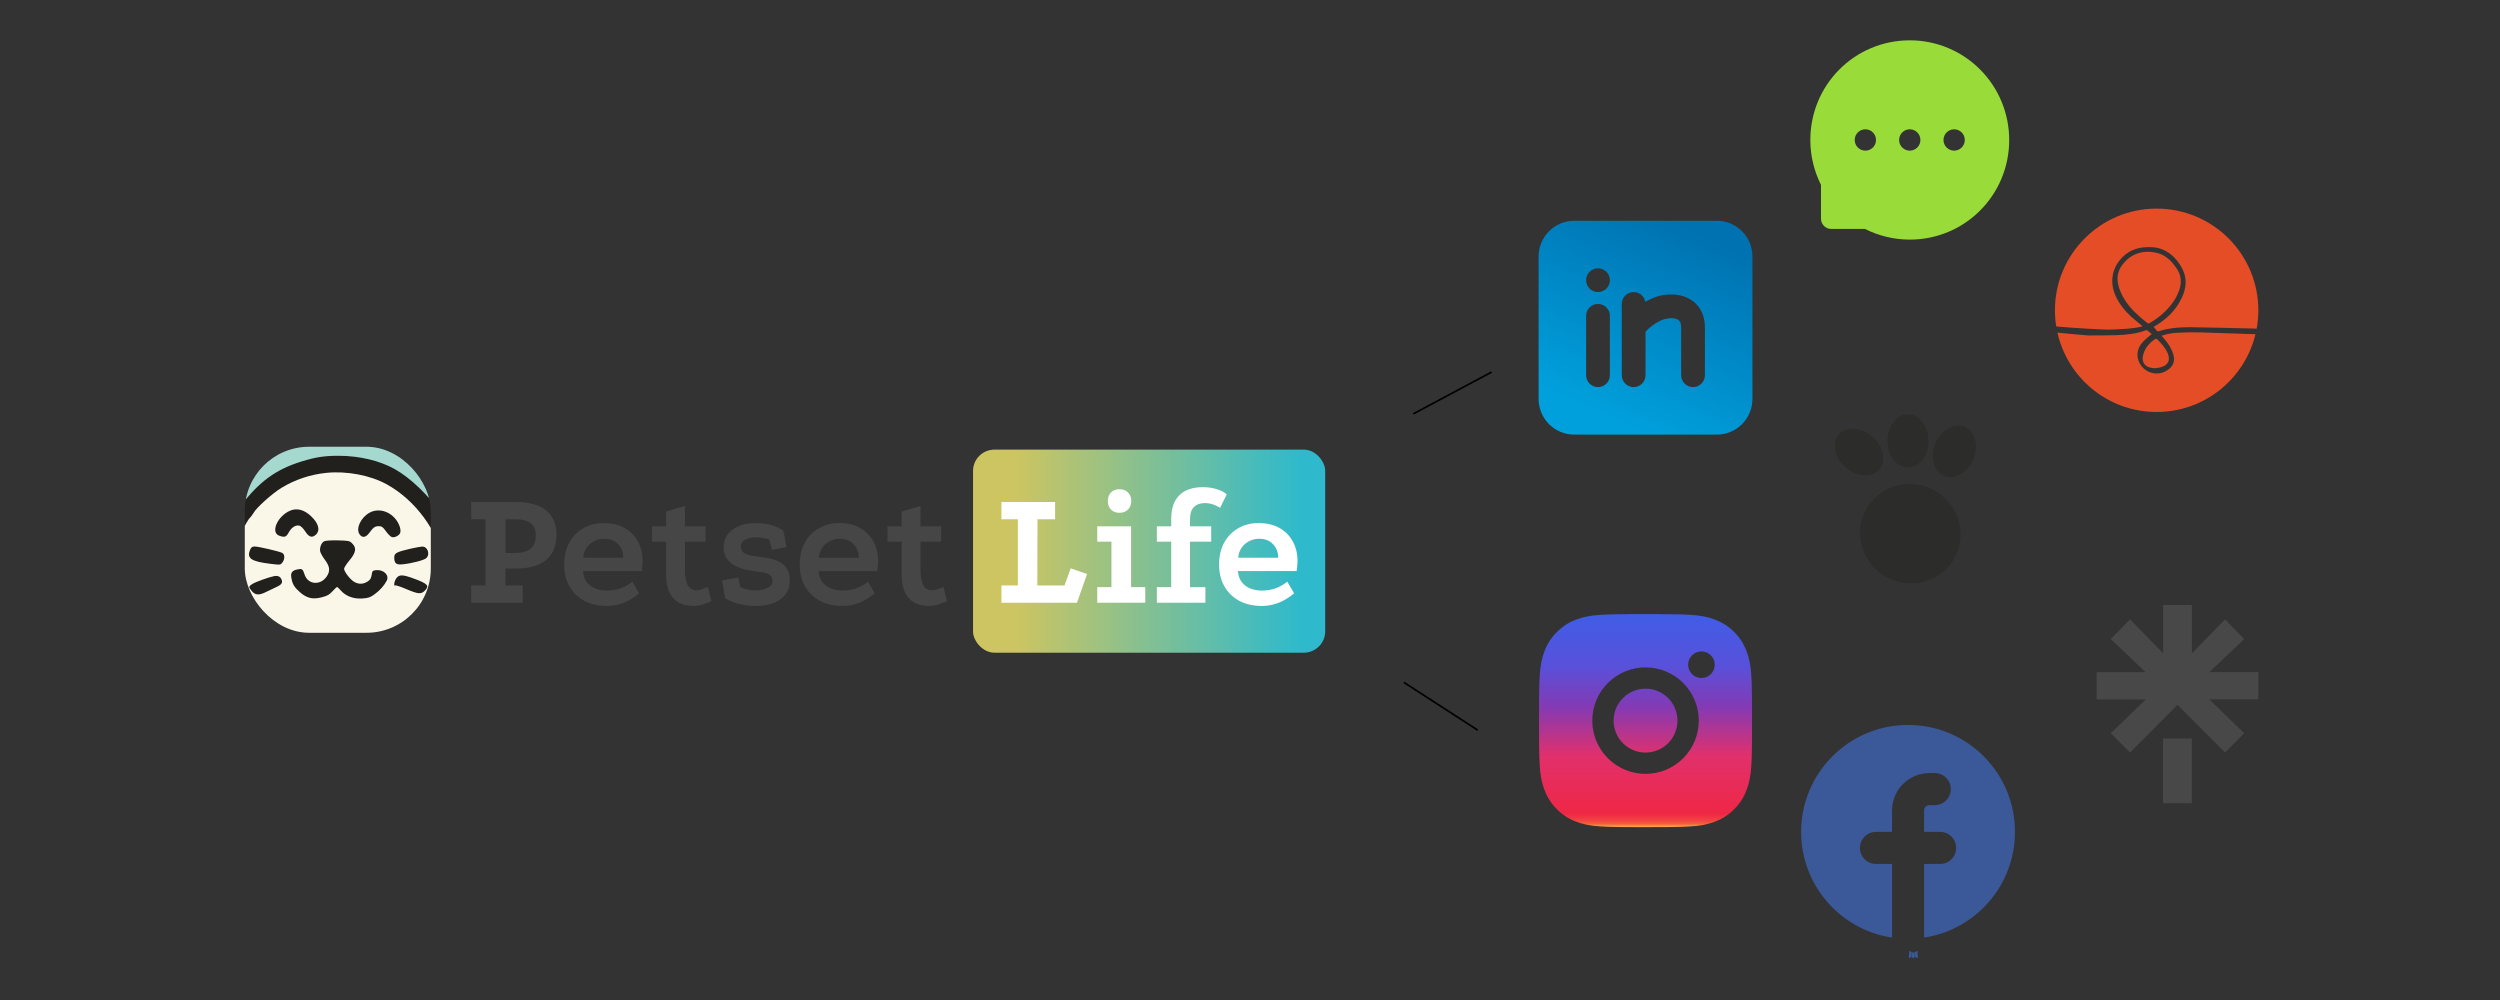 <svg width="800" height="320" viewBox="0 0 800 320" fill="none" xmlns="http://www.w3.org/2000/svg">
<rect x="0" y="0" width="800" height="320" fill="#333333" stroke="none"/>
<path d="M530.072 196.523C533.906 196.534 535.851 196.554 537.531 196.602L538.192 196.626C538.956 196.653 539.709 196.687 540.618 196.728C544.244 196.898 546.718 197.471 548.888 198.312C551.137 199.178 553.032 200.35 554.927 202.241C556.66 203.944 558.001 206.005 558.855 208.279C559.697 210.45 560.27 212.924 560.44 216.553C560.481 217.459 560.515 218.212 560.542 218.979L560.563 219.64C560.614 221.316 560.634 223.262 560.641 227.096L560.644 229.638V234.101C560.653 236.587 560.627 239.072 560.566 241.557L560.546 242.218C560.518 242.985 560.484 243.738 560.443 244.644C560.273 248.273 559.694 250.744 558.855 252.918C558.001 255.192 556.66 257.253 554.927 258.956C553.224 260.689 551.163 262.03 548.888 262.885C546.718 263.726 544.244 264.299 540.618 264.469L538.192 264.571L537.531 264.592C535.851 264.64 533.906 264.663 530.072 264.67L527.53 264.674H523.07C520.583 264.682 518.097 264.656 515.611 264.595L514.95 264.575C514.141 264.544 513.332 264.509 512.523 264.469C508.898 264.299 506.424 263.726 504.25 262.885C501.977 262.03 499.917 260.689 498.215 258.956C496.481 257.253 495.139 255.193 494.283 252.918C493.441 250.747 492.869 248.273 492.699 244.644L492.596 242.218L492.579 241.557C492.516 239.072 492.488 236.587 492.494 234.101V227.096C492.485 224.61 492.51 222.125 492.569 219.64L492.593 218.979C492.62 218.212 492.654 217.459 492.695 216.553C492.866 212.924 493.438 210.453 494.28 208.279C495.137 206.004 496.482 203.943 498.219 202.241C499.92 200.509 501.978 199.168 504.25 198.312C506.424 197.471 508.894 196.898 512.523 196.728C513.43 196.687 514.186 196.653 514.95 196.626L515.611 196.605C518.095 196.545 520.581 196.519 523.066 196.527L530.072 196.523ZM526.569 213.561C522.051 213.561 517.717 215.356 514.522 218.551C511.327 221.746 509.532 226.08 509.532 230.599C509.532 235.117 511.327 239.451 514.522 242.646C517.717 245.841 522.051 247.636 526.569 247.636C531.088 247.636 535.421 245.841 538.617 242.646C541.812 239.451 543.607 235.117 543.607 230.599C543.607 226.08 541.812 221.746 538.617 218.551C535.421 215.356 531.088 213.561 526.569 213.561ZM526.569 220.376C527.912 220.376 529.241 220.64 530.481 221.154C531.722 221.667 532.849 222.42 533.798 223.369C534.748 224.318 535.501 225.445 536.015 226.685C536.529 227.925 536.793 229.254 536.793 230.597C536.794 231.939 536.529 233.269 536.016 234.509C535.502 235.749 534.75 236.876 533.801 237.826C532.851 238.775 531.725 239.528 530.485 240.042C529.244 240.556 527.915 240.821 526.573 240.821C523.861 240.821 521.261 239.744 519.344 237.827C517.427 235.91 516.35 233.31 516.35 230.599C516.35 227.887 517.427 225.287 519.344 223.37C521.261 221.453 523.861 220.376 526.573 220.376M544.462 208.45C543.332 208.45 542.249 208.898 541.45 209.697C540.651 210.496 540.203 211.579 540.203 212.709C540.203 213.839 540.651 214.922 541.45 215.721C542.249 216.52 543.332 216.969 544.462 216.969C545.592 216.969 546.675 216.52 547.474 215.721C548.273 214.922 548.721 213.839 548.721 212.709C548.721 211.579 548.273 210.496 547.474 209.697C546.675 208.898 545.592 208.45 544.462 208.45Z" fill="url(#paint0_linear_4475_17672)"/>
<g clip-path="url(#clip0_4475_17672)">
<path d="M675.724 105.454C679.004 105.293 682.305 105.275 685.515 104.462C685.526 104.414 685.536 104.364 685.547 104.315C684.908 103.789 684.275 103.255 683.626 102.74C681.448 101.008 679.524 99.044 678.053 96.664C676.757 94.567 675.896 92.334 675.924 89.826C675.958 86.935 677.084 84.498 679.059 82.431C680.978 80.422 683.361 79.394 686.107 79.14C688.163 78.949 690.181 79.075 692.106 79.878C694.818 81.012 696.67 83.063 698.105 85.564C699.939 88.758 699.706 91.98 698.228 95.19C696.361 99.243 693.285 102.179 689.484 104.416C689.328 104.509 689.172 104.604 689.17 104.591C689.547 105.054 689.917 105.525 690.313 105.975C690.376 106.046 690.571 106.061 690.681 106.026C692.715 105.356 694.815 105.016 696.938 104.839C698.305 104.724 699.682 104.702 701.056 104.707C704.143 104.721 715.671 104.999 722.132 105.159C722.479 103.257 722.669 101.298 722.669 99.294C722.667 81.321 708.097 66.75 690.123 66.75C672.149 66.75 657.578 81.321 657.578 99.294C657.578 101.056 657.723 102.786 657.993 104.472C663.044 104.885 672.959 105.59 675.724 105.454Z" fill="#E44D26"/>
<path d="M689.748 108.432C687.723 109.733 686.263 111.482 685.741 113.87C685.36 115.615 686.13 117.008 687.692 117.536C688.252 117.725 688.864 117.759 689.347 117.843C690.005 117.767 690.554 117.755 691.072 117.625C691.619 117.49 692.18 117.311 692.663 117.028C694.092 116.191 694.419 114.756 693.637 112.985C692.857 111.211 691.57 109.817 690.221 108.475C690.132 108.384 689.857 108.362 689.748 108.432Z" fill="#E44D26"/>
<path d="M703.915 106.359C701.664 106.3 699.407 106.373 697.157 106.463C695.415 106.533 693.686 106.772 692.023 107.344C691.941 107.372 691.862 107.412 691.712 107.474C691.889 107.665 692.031 107.819 692.17 107.974C693.599 109.558 694.79 111.28 695.433 113.345C696.195 115.789 695.225 117.484 693.251 118.666C689.696 120.794 685.033 118.763 684.138 114.716C683.687 112.675 684.356 110.921 685.706 109.43C686.425 108.637 687.295 107.977 688.099 107.261C688.223 107.15 688.362 107.059 688.55 106.916C688.052 106.484 687.599 106.071 687.12 105.693C687.032 105.622 686.822 105.646 686.693 105.693C683.581 106.837 680.33 107.159 677.054 107.255C674.125 107.34 671.192 107.336 668.261 107.345C667.689 107.346 661.901 106.778 658.375 106.439C661.635 120.972 674.606 131.835 690.122 131.835C705.46 131.835 718.312 121.221 721.753 106.94C715.482 106.725 706.341 106.42 703.915 106.359Z" fill="#E44D26"/>
<path d="M697.574 92.122C698.053 90.39 697.934 88.249 696.996 86.671C695.658 84.421 693.956 82.451 691.568 81.373C690.125 80.721 684.202 79.126 680.012 83.736C678.289 85.521 677.324 87.624 677.666 90.147C677.972 92.399 678.923 94.446 680.165 96.312C682.03 99.114 684.535 101.321 687.175 103.377C687.416 103.565 687.598 103.532 687.839 103.396C689.606 102.396 691.237 101.209 692.691 99.794C694.92 97.624 696.729 95.174 697.574 92.122Z" fill="#E44D26"/>
</g>
<path d="M452.297 132.407L477.332 119.055" stroke="black" stroke-width="0.556"/>
<path d="M449.238 218.359L472.882 233.658" stroke="black" stroke-width="0.556"/>
<path d="M612.601 304.702L612.563 304.709L612.32 304.829L612.252 304.842L612.204 304.829L611.961 304.709C611.925 304.698 611.897 304.703 611.879 304.726L611.865 304.76L611.807 306.225L611.824 306.293L611.858 306.338L612.214 306.591L612.266 306.604L612.307 306.591L612.662 306.338L612.704 306.283L612.717 306.225L612.659 304.764C612.65 304.727 612.631 304.707 612.601 304.702ZM613.508 304.316L613.463 304.322L612.83 304.641L612.796 304.675L612.786 304.712L612.847 306.184L612.864 306.225L612.892 306.249L613.579 306.567C613.623 306.578 613.656 306.569 613.679 306.539L613.692 306.492L613.576 304.391C613.565 304.35 613.542 304.325 613.508 304.316ZM611.061 304.322C611.046 304.313 611.028 304.31 611.011 304.314C610.994 304.318 610.979 304.328 610.969 304.343L610.948 304.391L610.832 306.492C610.834 306.533 610.854 306.56 610.89 306.574L610.942 306.567L611.629 306.249L611.663 306.221L611.677 306.184L611.735 304.712L611.725 304.671L611.691 304.637L611.061 304.322Z" fill="#3B5998"/>
<path d="M615.71 300.03C632.17 297.552 644.792 283.35 644.792 266.199C644.792 247.302 629.474 231.984 610.577 231.984C591.681 231.984 576.363 247.302 576.363 266.199C576.363 283.35 588.985 297.556 605.445 300.03V276.463H600.313C598.952 276.463 597.647 275.922 596.684 274.96C595.722 273.997 595.181 272.692 595.181 271.331C595.181 269.97 595.722 268.664 596.684 267.702C597.647 266.739 598.952 266.199 600.313 266.199H605.445V259.356C605.445 256.18 606.707 253.134 608.953 250.888C611.198 248.642 614.244 247.381 617.42 247.381H619.131C620.492 247.381 621.798 247.921 622.76 248.884C623.722 249.846 624.263 251.152 624.263 252.513C624.263 253.874 623.722 255.179 622.76 256.142C621.798 257.104 620.492 257.645 619.131 257.645H617.42C616.967 257.645 616.531 257.825 616.211 258.146C615.89 258.467 615.71 258.902 615.71 259.356V266.199H620.842C622.203 266.199 623.508 266.739 624.471 267.702C625.433 268.664 625.974 269.97 625.974 271.331C625.974 272.692 625.433 273.997 624.471 274.96C623.508 275.922 622.203 276.463 620.842 276.463H615.71V300.03Z" fill="#3B5998"/>
<path d="M640.466 32.436C638.87 28.625 636.547 25.161 633.627 22.237C630.716 19.308 627.258 16.979 623.449 15.383C619.548 13.74 615.356 12.898 611.123 12.906H610.98C606.674 12.928 602.511 13.782 598.589 15.461C594.814 17.074 591.388 19.407 588.505 22.329C585.613 25.247 583.317 28.698 581.743 32.492C580.11 36.438 579.282 40.67 579.309 44.94C579.331 49.88 580.512 54.783 582.718 59.167V69.985C582.718 71.793 584.184 73.259 585.985 73.259H596.789C601.193 75.482 606.054 76.651 610.987 76.675H611.137C615.393 76.675 619.514 75.85 623.4 74.234C627.189 72.657 630.634 70.356 633.541 67.459C636.474 64.548 638.78 61.146 640.395 57.352C642.068 53.424 642.922 49.246 642.943 44.933C642.957 40.599 642.118 36.393 640.466 32.436ZM596.917 48.207C595.038 48.207 593.508 46.677 593.508 44.791C593.508 42.905 595.038 41.375 596.917 41.375C598.796 41.375 600.326 42.905 600.326 44.791C600.326 46.677 598.803 48.207 596.917 48.207ZM611.123 48.207C609.244 48.207 607.714 46.677 607.714 44.791C607.714 42.905 609.244 41.375 611.123 41.375C613.002 41.375 614.532 42.905 614.532 44.791C614.532 46.677 613.002 48.207 611.123 48.207ZM625.328 48.207C623.449 48.207 621.919 46.677 621.919 44.791C621.919 42.905 623.449 41.375 625.328 41.375C627.207 41.375 628.737 42.905 628.737 44.791C628.737 46.677 627.207 48.207 625.328 48.207Z" fill="#99DB38"/>
<path fill-rule="evenodd" clip-rule="evenodd" d="M549.375 70.648C552.4 70.648 555.301 71.85 557.44 73.989C559.578 76.128 560.78 79.028 560.78 82.053V127.672C560.78 130.697 559.578 133.598 557.44 135.736C555.301 137.875 552.4 139.077 549.375 139.077H503.756C500.732 139.077 497.831 137.875 495.692 135.736C493.553 133.598 492.352 130.697 492.352 127.672V82.053C492.352 79.028 493.553 76.128 495.692 73.989C497.831 71.85 500.732 70.648 503.756 70.648H549.375ZM511.359 97.26C510.351 97.26 509.384 97.66 508.671 98.373C507.958 99.086 507.558 100.053 507.558 101.061V120.069C507.558 121.077 507.958 122.044 508.671 122.757C509.384 123.47 510.351 123.871 511.359 123.871C512.368 123.871 513.335 123.47 514.048 122.757C514.76 122.044 515.161 121.077 515.161 120.069V101.061C515.161 100.053 514.76 99.086 514.048 98.373C513.335 97.66 512.368 97.26 511.359 97.26ZM522.764 93.458C521.756 93.458 520.789 93.858 520.076 94.571C519.363 95.284 518.963 96.251 518.963 97.26V120.069C518.963 121.077 519.363 122.044 520.076 122.757C520.789 123.47 521.756 123.871 522.764 123.871C523.772 123.871 524.739 123.47 525.452 122.757C526.165 122.044 526.566 121.077 526.566 120.069V106.155C527.725 104.847 529.683 103.312 531.861 102.38C533.127 101.84 535.032 101.62 536.355 102.038C536.794 102.149 537.185 102.4 537.469 102.753C537.666 103.019 537.97 103.612 537.97 104.863V120.069C537.97 121.077 538.371 122.044 539.084 122.757C539.797 123.47 540.764 123.871 541.772 123.871C542.78 123.871 543.747 123.47 544.46 122.757C545.173 122.044 545.574 121.077 545.574 120.069V104.863C545.574 102.316 544.927 100.05 543.582 98.233C542.343 96.585 540.61 95.377 538.636 94.785C535.207 93.709 531.409 94.306 528.873 95.393C528.062 95.742 527.271 96.138 526.505 96.579C526.346 95.703 525.884 94.911 525.2 94.341C524.517 93.77 523.654 93.458 522.764 93.458ZM511.359 85.855C510.351 85.855 509.384 86.255 508.671 86.968C507.958 87.681 507.558 88.648 507.558 89.656C507.558 90.665 507.958 91.632 508.671 92.344C509.384 93.057 510.351 93.458 511.359 93.458C512.368 93.458 513.335 93.057 514.048 92.344C514.76 91.632 515.161 90.665 515.161 89.656C515.161 88.648 514.76 87.681 514.048 86.968C513.335 86.255 512.368 85.855 511.359 85.855Z" fill="url(#paint1_linear_4475_17672)"/>
<g clip-path="url(#clip1_4475_17672)">
<path d="M692.184 236.31H701.377V257.023H692.184V236.31ZM670.934 215.079H686.575L675.456 204.501L681.608 198.188L692.209 209.062V193.602H701.401V209.062L712.002 198.213L718.15 204.501L707.035 215.054H722.672V223.783H706.946L718.135 234.633L712.002 240.798L696.805 225.559L681.608 240.798L675.456 234.658L686.649 223.808H670.934V215.079Z" fill="#484848"/>
</g>
<path d="M165.062 160.65C169.292 160.65 172.519 161.543 174.744 163.33C176.968 165.117 178.08 167.724 178.08 171.152C178.08 174.653 176.968 177.333 174.744 179.193C172.519 181.016 169.292 181.927 165.062 181.927H161.725V187.343H167.25V192.867H150.786V187.343H155.38V166.174H150.786V160.65H165.062ZM165.007 176.95C169.31 176.95 171.462 175.072 171.462 171.316C171.462 167.888 169.31 166.174 165.007 166.174H161.78V176.95H165.007ZM204.544 189.859C202.903 191.244 201.225 192.266 199.511 192.922C197.798 193.578 196.029 193.906 194.206 193.906C191.471 193.906 189.064 193.359 186.985 192.266C184.943 191.135 183.357 189.585 182.227 187.616C181.096 185.61 180.531 183.313 180.531 180.724C180.531 178.026 181.06 175.692 182.117 173.723C183.211 171.717 184.706 170.167 186.603 169.073C188.499 167.943 190.705 167.378 193.221 167.378C195.737 167.378 197.925 167.888 199.785 168.909C201.645 169.93 203.085 171.371 204.106 173.23C205.127 175.054 205.638 177.205 205.638 179.685C205.638 180.122 205.601 180.615 205.528 181.162C205.492 181.709 205.437 182.237 205.364 182.748H186.548C186.657 184.17 187.077 185.355 187.806 186.303C188.535 187.215 189.447 187.89 190.541 188.327C191.671 188.765 192.893 188.984 194.206 188.984C195.737 188.984 197.196 188.747 198.582 188.272C199.967 187.762 201.225 187.051 202.356 186.139L204.544 189.859ZM199.457 178.481C199.42 176.658 198.855 175.199 197.761 174.106C196.704 172.975 195.245 172.41 193.385 172.41C191.635 172.41 190.103 172.975 188.791 174.106C187.514 175.199 186.803 176.658 186.657 178.481H199.457ZM222.019 193.906C220.232 193.906 218.664 193.56 217.315 192.867C216.002 192.174 214.981 191.099 214.252 189.64C213.523 188.181 213.158 186.303 213.158 184.006V173.34H208.618V168.417H213.158V163.713L219.175 161.908V168.417H225.793V173.34H219.175V182.256C219.175 184.334 219.448 185.957 219.995 187.124C220.579 188.291 221.527 188.874 222.84 188.874C223.861 188.874 225.082 188.51 226.504 187.78L227.653 192.375C226.814 192.776 225.903 193.122 224.918 193.414C223.97 193.742 223.004 193.906 222.019 193.906ZM246.161 172.629C245.505 172.41 244.83 172.246 244.138 172.136C243.481 171.991 242.77 171.918 242.004 171.918C240.728 171.918 239.579 172.155 238.558 172.629C237.574 173.103 237.081 173.832 237.081 174.817C237.081 175.655 237.373 176.33 237.957 176.84C238.54 177.351 239.67 177.716 241.348 177.934L244.63 178.427C247.474 178.791 249.534 179.575 250.811 180.779C252.087 181.982 252.725 183.623 252.725 185.702C252.725 187.561 252.233 189.111 251.248 190.351C250.264 191.554 248.951 192.448 247.31 193.031C245.706 193.615 243.937 193.906 242.004 193.906C239.962 193.906 238.121 193.688 236.48 193.25C234.875 192.849 233.398 192.247 232.049 191.445L231.065 185.756L236.261 184.826L236.863 187.835C237.628 188.2 238.412 188.473 239.215 188.655C240.017 188.838 240.837 188.929 241.676 188.929C243.171 188.929 244.466 188.674 245.56 188.163C246.654 187.653 247.201 186.887 247.201 185.866C247.201 185.1 246.927 184.48 246.38 184.006C245.833 183.532 244.739 183.204 243.098 183.021L239.98 182.529C237.355 182.128 235.295 181.308 233.799 180.068C232.304 178.828 231.557 177.187 231.557 175.145C231.557 173.54 231.994 172.155 232.87 170.988C233.745 169.821 234.966 168.927 236.534 168.307C238.102 167.688 239.889 167.378 241.895 167.378C243.609 167.378 245.195 167.578 246.654 167.979C248.112 168.344 249.462 168.964 250.701 169.839L251.686 175.09L247.037 175.965L246.161 172.629ZM279.915 189.859C278.274 191.244 276.596 192.266 274.882 192.922C273.169 193.578 271.4 193.906 269.577 193.906C266.842 193.906 264.435 193.359 262.356 192.266C260.314 191.135 258.728 189.585 257.598 187.616C256.467 185.61 255.902 183.313 255.902 180.724C255.902 178.026 256.431 175.692 257.488 173.723C258.582 171.717 260.077 170.167 261.974 169.073C263.87 167.943 266.076 167.378 268.592 167.378C271.108 167.378 273.296 167.888 275.156 168.909C277.016 169.93 278.456 171.371 279.477 173.23C280.498 175.054 281.009 177.205 281.009 179.685C281.009 180.122 280.972 180.615 280.899 181.162C280.863 181.709 280.808 182.237 280.735 182.748H261.919C262.028 184.17 262.448 185.355 263.177 186.303C263.906 187.215 264.818 187.89 265.912 188.327C267.042 188.765 268.264 188.984 269.577 188.984C271.108 188.984 272.567 188.747 273.953 188.272C275.338 187.762 276.596 187.051 277.727 186.139L279.915 189.859ZM274.828 178.481C274.791 176.658 274.226 175.199 273.132 174.106C272.075 172.975 270.616 172.41 268.756 172.41C267.006 172.41 265.474 172.975 264.162 174.106C262.885 175.199 262.174 176.658 262.028 178.481H274.828ZM297.39 193.906C295.603 193.906 294.035 193.56 292.686 192.867C291.373 192.174 290.352 191.099 289.623 189.64C288.894 188.181 288.529 186.303 288.529 184.006V173.34H283.989V168.417H288.529V163.713L294.546 161.908V168.417H301.164V173.34H294.546V182.256C294.546 184.334 294.819 185.957 295.366 187.124C295.95 188.291 296.898 188.874 298.211 188.874C299.232 188.874 300.453 188.51 301.875 187.78L303.024 192.375C302.185 192.776 301.274 193.122 300.289 193.414C299.341 193.742 298.375 193.906 297.39 193.906Z" fill="#464646"/>
<rect x="311.379" y="143.891" width="112.675" height="64.955" rx="6.837" fill="url(#paint2_linear_4475_17672)"/>
<rect x="311.379" y="143.891" width="112.675" height="64.955" rx="6.837" fill="black" fill-opacity="0.2"/>
<path d="M320.457 160.65H337.633V166.174H331.999L331.944 187.343H340.641L342.61 181.873L347.862 183.678L344.634 192.867H320.457V187.343H325.709V166.174H320.457V160.65ZM351.117 168.417H361.948V187.89H366.488V192.867H351.117V187.89H355.657V173.34H351.117V168.417ZM358.228 156.547C359.359 156.547 360.27 156.894 360.963 157.587C361.656 158.279 362.002 159.191 362.002 160.321C362.002 161.452 361.656 162.364 360.963 163.056C360.27 163.749 359.359 164.096 358.228 164.096C357.098 164.096 356.186 163.749 355.493 163.056C354.837 162.364 354.509 161.452 354.509 160.321C354.509 159.191 354.837 158.279 355.493 157.587C356.186 156.894 357.098 156.547 358.228 156.547ZM374.787 166.065C374.787 162.746 375.644 160.23 377.358 158.516C379.072 156.766 381.606 155.891 384.961 155.891C386.493 155.891 387.915 156.091 389.227 156.493C390.54 156.857 391.652 157.422 392.564 158.188L390.431 162.509C388.79 161.488 387.185 160.978 385.617 160.978C384.122 160.978 382.937 161.397 382.062 162.236C381.223 163.075 380.804 164.406 380.804 166.229V168.417H387.586V173.34H380.804V187.89H385.727V192.867H370.192V187.89H374.787V173.34H370.192V168.417H374.787V166.065ZM414.118 189.859C412.477 191.244 410.8 192.266 409.086 192.922C407.372 193.578 405.603 193.906 403.78 193.906C401.045 193.906 398.638 193.359 396.56 192.266C394.518 191.135 392.931 189.585 391.801 187.616C390.67 185.61 390.105 183.313 390.105 180.724C390.105 178.026 390.634 175.692 391.691 173.723C392.785 171.717 394.281 170.167 396.177 169.073C398.073 167.943 400.279 167.378 402.795 167.378C405.311 167.378 407.499 167.888 409.359 168.909C411.219 169.93 412.659 171.371 413.68 173.23C414.701 175.054 415.212 177.205 415.212 179.685C415.212 180.122 415.175 180.615 415.103 181.162C415.066 181.709 415.011 182.237 414.938 182.748H396.122C396.231 184.17 396.651 185.355 397.38 186.303C398.109 187.215 399.021 187.89 400.115 188.327C401.246 188.765 402.467 188.984 403.78 188.984C405.311 188.984 406.77 188.747 408.156 188.272C409.541 187.762 410.8 187.051 411.93 186.139L414.118 189.859ZM409.031 178.481C408.994 176.658 408.429 175.199 407.335 174.106C406.278 172.975 404.819 172.41 402.959 172.41C401.209 172.41 399.677 172.975 398.365 174.106C397.088 175.199 396.377 176.658 396.231 178.481H409.031Z" fill="white"/>
<g style="mix-blend-mode:hard-light">
<g clip-path="url(#clip2_4475_17672)">
<path fill-rule="evenodd" clip-rule="evenodd" d="M102.085 95.185C95.836 96.096 91.693 96.869 89.282 97.574C76.977 101.172 65.034 108.651 56.909 117.848C44.815 131.535 39.133 149.328 41.294 166.746C42.492 176.401 45.255 183.694 50.998 192.359C57.125 201.602 60.635 205.3 67.761 210.019C78.357 217.037 90.241 222.002 100.549 223.719C106.394 224.693 117.078 223.76 124.755 221.605C127.627 220.8 138.292 216.608 141.177 215.151C144.029 213.711 148.854 210.437 152.212 207.663C160.763 200.6 168.954 188.281 172.383 177.326C174.136 171.728 174.775 167.115 174.78 160.019C174.79 146.333 171.9 136.418 164.736 125.558C161.422 120.535 159.355 118.023 154.957 113.679C145.626 104.462 132.505 97.914 119.156 95.811C115.898 95.298 104.243 94.871 102.085 95.185ZM103.621 100.469C95.079 101.058 85.64 103.508 79.723 106.674C72.479 110.549 64.863 116.328 61.116 120.792C56.948 125.757 53.967 130.222 51.677 134.925C48.405 141.645 47.001 147.27 46.247 156.674C45.872 161.353 46.283 166.539 47.5 172.475C49.413 181.803 57.309 194.867 65.752 202.673C68.209 204.944 73.246 208.774 73.476 208.544C73.558 208.462 73.323 207.803 72.954 207.08C69.896 201.086 68.411 195.443 68.2 189.018C68.02 183.536 68.368 180.725 69.869 175.553C71.236 170.843 73.403 166.709 77.028 161.897C82.882 154.124 88.337 150.152 96.623 147.629C101.191 146.238 103.773 145.85 108.47 145.85C114.986 145.85 121.499 147.406 126.356 150.122C131.321 152.899 137.358 158.695 140.929 164.116C145.775 171.47 147.601 177.28 147.915 186.341C148.068 190.756 147.988 192.014 147.356 195.096C146.445 199.546 144.532 205.309 143.395 207.026C142.293 208.692 142.319 208.803 143.652 208.114C150.827 204.406 160.492 192.65 165.098 182.03C169.099 172.805 170.261 165.877 169.543 155.513C169.158 149.953 168.985 148.907 167.574 143.631C166.282 138.798 161.523 129.424 157.955 124.683C152.657 117.643 145.318 111.661 136.597 107.272C125.896 101.888 115.166 99.674 103.621 100.469ZM85.383 109.695C82.787 110.588 80.993 111.837 78.616 114.404C73.727 119.685 73.37 127.837 77.73 134.648C79.536 137.47 80.848 138.82 83.137 140.21C88.691 143.581 94.93 143.05 99.436 138.822C103.169 135.319 104.869 130.821 104.565 125.247C104.291 120.203 101.887 115.486 98.083 112.527C95.775 110.732 94.684 110.182 92.12 109.517C89.389 108.81 87.84 108.851 85.383 109.695ZM123.253 109.778C119.654 110.971 116.529 113.431 114.22 116.89C109.217 124.381 110.874 135.487 117.671 140.026C121.497 142.581 124.791 143.025 129.122 141.572C134.027 139.925 137.607 136.69 139.563 132.136C141.933 126.62 141.941 122.202 139.589 117.502C138.182 114.69 135.118 111.712 132.3 110.417C130.03 109.374 125.449 109.05 123.253 109.778ZM85.698 115.175C79.144 118.557 78.332 127.535 84.007 133.848C87.742 138.001 93.694 138.116 96.722 134.095C101.317 127.992 99.066 118.728 92.184 115.424C89.722 114.242 87.659 114.163 85.698 115.175ZM123.196 115.284C121.22 116.288 119.035 118.479 118.013 120.485C117.085 122.302 116.491 125.839 116.756 127.958C117.036 130.208 118.564 133.42 120.032 134.848C122.13 136.89 126.247 137.558 128.721 136.258C130.888 135.119 133.513 132.321 134.581 130.01C135.425 128.183 135.543 127.526 135.539 124.683C135.536 121.95 135.409 121.197 134.734 119.903C132.999 116.572 130.436 114.791 127.018 114.539C125.287 114.412 124.68 114.53 123.196 115.284ZM61.167 134.942C57.319 135.587 53.42 138.659 51.433 142.609C48.225 148.987 49.526 155.409 55.13 160.859C58.421 164.06 61.958 165.244 66.384 164.629C69.473 164.199 71.056 163.327 73.6 160.652C78.224 155.792 79.288 148.944 76.323 143.144C74.518 139.613 69.375 135.617 65.751 134.93C63.723 134.545 63.526 134.546 61.167 134.942ZM148.209 135.605C141.7 137.684 137.328 144.45 137.868 151.609C138.018 153.594 138.345 154.723 139.422 156.967C141.139 160.545 142.974 162.561 145.577 163.729C150.767 166.059 154.952 165.518 159.814 161.889C161.972 160.279 163.508 157.924 164.774 154.288C166.523 149.261 165.867 144.513 162.858 140.426C159.285 135.572 153.882 133.793 148.209 135.605ZM60.448 140.589C58.682 141.235 57.658 142.225 56.598 144.307C53.002 151.373 59.092 160.839 66.144 159.146C68.41 158.603 70.508 156.516 71.542 153.778C73.522 148.533 70.472 142.101 65.271 140.557C63.184 139.937 62.211 139.943 60.448 140.589ZM149.2 141.203C144.602 143.384 142.373 148.645 143.869 153.791C144.518 156.025 146.569 158.278 148.579 158.963C154.35 160.929 159.426 156.953 159.874 150.118C160.143 146.017 159.025 143.485 156.066 141.497C153.972 140.089 151.75 139.995 149.2 141.203ZM104.406 151.322C99.278 151.843 94.354 153.496 90 156.157C87.16 157.892 81.993 162.526 81.211 164.038C81.211 164.038 80.384 165.339 80.045 165.632C78.832 166.677 75.106 174.578 74.484 177.423C73.184 183.369 73.399 192.09 74.986 197.819C76.402 202.927 80.552 209.844 83.679 212.309C91.423 218.412 110.468 220.488 123.656 216.666C129.252 215.044 130.876 214.191 133.674 211.401C135.086 209.993 137.044 207.638 138.023 206.169C142.175 199.939 143.992 188.648 142.223 180.076C140.105 169.81 132.887 160.015 123.726 154.976C118.453 152.075 110.95 150.656 104.406 151.322ZM92.801 163.422C88.736 165.189 86.488 170.431 89.365 171.434C91.117 172.045 91.574 171.883 92.42 170.349C93.305 168.745 94.638 167.915 95.838 168.221C96.272 168.331 97.081 169.137 97.647 170.024C98.854 171.914 99.876 172.228 101.095 171.083C102.577 169.691 101.939 167.377 99.44 165.081C97.241 163.059 94.95 162.487 92.801 163.422ZM118.302 164.029C115.482 165.538 113.803 169.074 115.023 170.938C115.865 172.222 117.048 172.064 118.18 170.517C119.491 168.726 119.982 168.383 121.238 168.383C122.159 168.383 122.526 168.649 123.526 170.041C124.182 170.953 125.028 171.78 125.407 171.879C126.208 172.089 127.475 171.525 127.962 170.744C128.495 169.89 127.934 167.848 126.738 166.288C124.601 163.5 121.064 162.553 118.302 164.029ZM103.725 173.211C102.807 173.678 102.189 175.32 102.475 176.533C102.591 177.027 103.281 178.231 104.007 179.209C105.568 181.308 105.715 182.732 104.55 184.46C102.53 187.458 98.505 187.099 97.46 183.827C96.903 182.085 96.686 181.92 95.294 182.181C93.477 182.522 92.947 183.22 93.227 184.903C93.558 186.894 94.159 187.913 95.925 189.467C98.156 191.431 100.046 191.886 102.918 191.152C104.73 190.688 105.395 190.317 106.399 189.211C107.082 188.459 107.74 187.844 107.861 187.844C107.982 187.844 108.536 188.362 109.092 188.996C110.672 190.795 113.18 191.716 115.96 191.517C117.922 191.377 118.497 191.174 119.943 190.112C121.601 188.895 122.9 187.437 123.74 185.85C124.681 184.074 122.797 182.203 120.309 182.442C119.469 182.523 119.134 182.735 119.06 183.235C118.789 185.06 118.543 185.525 117.525 186.146C116.127 186.999 114.675 186.999 113.277 186.147C111.998 185.367 110.109 182.898 110.109 182.006C110.109 181.669 110.892 180.451 111.85 179.3C113.934 176.795 114.161 175.354 112.701 173.893C111.866 173.058 111.584 172.998 108.143 172.917C105.94 172.864 104.175 172.982 103.725 173.211ZM80.119 175.74C78.824 178.582 80.195 179.632 86.175 180.379C89.702 180.819 89.705 180.819 90.347 180.026C91.198 178.975 91.186 177.389 90.323 176.927C89.404 176.436 82.68 174.87 81.487 174.87C80.777 174.87 80.409 175.104 80.119 175.74ZM131.352 175.583C126.892 176.611 126.155 177.007 126.155 178.372C126.155 180.314 126.78 180.813 128.92 180.578C132.049 180.236 135.779 179.244 136.445 178.578C137.721 177.302 136.82 174.843 135.098 174.901C134.592 174.918 132.906 175.225 131.352 175.583ZM87.746 184.349C86.234 184.624 81.874 186.181 80.832 186.816C79.493 187.633 79.474 187.837 80.607 189.183C81.701 190.484 82.93 190.551 85.139 189.433C86.01 188.992 87.456 188.3 88.354 187.895C90.173 187.075 90.568 186.469 90.039 185.309C89.66 184.477 88.866 184.144 87.746 184.349ZM126.863 184.988C126.16 185.881 125.859 187.726 126.478 187.343C126.656 187.233 128.25 187.762 130.019 188.518C133.761 190.116 134.749 190.207 135.901 189.054C137.514 187.441 136.916 186.777 132.344 185.108C128.842 183.83 127.791 183.807 126.863 184.988Z" fill="#21201C"/>
<path fill-rule="evenodd" clip-rule="evenodd" d="M103.621 100.469C95.079 101.058 85.64 103.508 79.723 106.674C72.479 110.549 64.863 116.328 61.116 120.792C56.948 125.757 53.967 130.222 51.677 134.925C48.405 141.645 47.001 147.27 46.247 156.674C45.872 161.353 46.283 166.539 47.5 172.475C49.413 181.803 57.309 194.867 65.752 202.673C68.209 204.944 73.246 208.774 73.476 208.544C73.558 208.462 73.323 207.803 72.954 207.08C69.896 201.086 68.411 195.443 68.2 189.018C68.02 183.536 68.368 180.725 69.869 175.553C71.236 170.843 73.403 166.709 77.028 161.897C82.882 154.124 88.337 150.152 96.623 147.629C101.191 146.238 103.773 145.85 108.47 145.85C114.986 145.85 121.499 147.406 126.356 150.122C131.321 152.899 137.358 158.695 140.929 164.116C145.775 171.47 147.601 177.28 147.915 186.341C148.068 190.756 147.988 192.014 147.356 195.096C146.445 199.546 144.532 205.309 143.395 207.026C142.293 208.692 142.319 208.803 143.652 208.114C150.827 204.406 160.492 192.65 165.098 182.03C169.099 172.805 170.261 165.877 169.543 155.513C169.158 149.953 168.985 148.907 167.574 143.631C166.282 138.798 161.523 129.424 157.955 124.683C152.657 117.643 145.318 111.661 136.597 107.272C125.896 101.888 115.166 99.674 103.621 100.469ZM78.616 114.404C80.993 111.837 82.787 110.588 85.383 109.695C87.84 108.851 89.389 108.81 92.12 109.517C94.684 110.182 95.775 110.732 98.083 112.527C101.887 115.486 104.291 120.203 104.565 125.247C104.869 130.821 103.169 135.319 99.436 138.822C94.93 143.05 88.691 143.581 83.137 140.21C80.848 138.82 79.536 137.47 77.73 134.648C73.37 127.837 73.727 119.685 78.616 114.404ZM114.22 116.89C116.529 113.431 119.654 110.971 123.253 109.778C125.449 109.05 130.03 109.374 132.3 110.417C135.118 111.712 138.182 114.69 139.589 117.502C141.941 122.202 141.933 126.62 139.563 132.136C137.607 136.69 134.027 139.925 129.122 141.572C124.791 143.025 121.497 142.581 117.671 140.026C110.874 135.487 109.217 124.381 114.22 116.89ZM51.433 142.609C53.42 138.659 57.319 135.587 61.167 134.942C63.526 134.546 63.723 134.545 65.751 134.93C69.375 135.617 74.518 139.613 76.323 143.144C79.288 148.944 78.224 155.792 73.6 160.652C71.056 163.327 69.473 164.199 66.384 164.629C61.958 165.244 58.421 164.06 55.13 160.859C49.526 155.409 48.225 148.987 51.433 142.609ZM137.868 151.609C137.328 144.45 141.7 137.684 148.209 135.605C153.882 133.793 159.285 135.572 162.858 140.426C165.867 144.513 166.523 149.261 164.774 154.288C163.508 157.924 161.972 160.279 159.814 161.889C154.952 165.518 150.767 166.059 145.577 163.729C142.974 162.561 141.139 160.545 139.422 156.967C138.345 154.723 138.018 153.594 137.868 151.609Z" fill="#A5D9D0"/>
<path fill-rule="evenodd" clip-rule="evenodd" d="M104.406 151.322C99.278 151.843 94.354 153.496 90 156.157C87.16 157.892 81.993 162.526 81.211 164.038C81.211 164.038 80.384 165.339 80.045 165.632C78.832 166.677 75.106 174.578 74.484 177.423C73.184 183.369 73.399 192.09 74.986 197.819C76.402 202.927 80.552 209.844 83.679 212.309C91.423 218.412 110.468 220.488 123.656 216.666C129.252 215.044 130.876 214.191 133.674 211.401C135.086 209.993 137.044 207.638 138.023 206.169C142.175 199.939 143.992 188.648 142.223 180.076C140.105 169.81 132.887 160.015 123.726 154.976C118.453 152.075 110.95 150.656 104.406 151.322ZM89.365 171.434C86.488 170.431 88.736 165.189 92.801 163.422C94.95 162.487 97.241 163.059 99.44 165.081C101.939 167.377 102.577 169.691 101.095 171.083C99.876 172.228 98.854 171.914 97.647 170.024C97.081 169.137 96.272 168.331 95.838 168.221C94.638 167.915 93.305 168.745 92.42 170.349C91.574 171.883 91.117 172.045 89.365 171.434ZM115.023 170.938C113.803 169.074 115.482 165.538 118.302 164.029C121.064 162.553 124.601 163.5 126.738 166.288C127.934 167.848 128.495 169.89 127.962 170.744C127.475 171.525 126.208 172.089 125.407 171.879C125.028 171.78 124.182 170.953 123.526 170.041C122.526 168.649 122.159 168.383 121.238 168.383C119.982 168.383 119.491 168.726 118.18 170.517C117.048 172.064 115.865 172.222 115.023 170.938ZM102.475 176.533C102.189 175.32 102.807 173.678 103.725 173.211C104.175 172.982 105.94 172.864 108.143 172.917C111.584 172.998 111.866 173.058 112.701 173.893C114.161 175.354 113.934 176.795 111.85 179.3C110.892 180.451 110.109 181.669 110.109 182.006C110.109 182.898 111.998 185.367 113.277 186.147C114.675 186.999 116.127 186.999 117.525 186.146C118.543 185.525 118.789 185.06 119.06 183.235C119.134 182.735 119.469 182.523 120.309 182.442C122.797 182.203 124.681 184.074 123.74 185.85C122.9 187.437 121.601 188.895 119.943 190.112C118.497 191.174 117.922 191.377 115.96 191.517C113.18 191.716 110.672 190.795 109.092 188.996C108.536 188.362 107.982 187.844 107.861 187.844C107.74 187.844 107.082 188.459 106.399 189.211C105.395 190.317 104.73 190.688 102.918 191.152C100.046 191.886 98.156 191.431 95.925 189.467C94.159 187.913 93.558 186.894 93.227 184.903C92.947 183.22 93.477 182.522 95.294 182.181C96.686 181.92 96.903 182.085 97.46 183.827C98.505 187.099 102.53 187.458 104.55 184.46C105.715 182.732 105.568 181.308 104.007 179.209C103.281 178.231 102.591 177.027 102.475 176.533ZM86.175 180.379C80.195 179.632 78.824 178.582 80.119 175.74C80.409 175.104 80.777 174.87 81.487 174.87C82.68 174.87 89.404 176.436 90.323 176.927C91.186 177.389 91.198 178.975 90.347 180.026C89.705 180.819 89.702 180.819 86.175 180.379ZM126.155 178.372C126.155 177.007 126.892 176.611 131.352 175.583C132.906 175.225 134.592 174.918 135.098 174.901C136.82 174.843 137.721 177.302 136.445 178.578C135.779 179.244 132.049 180.236 128.92 180.578C126.78 180.813 126.155 180.314 126.155 178.372ZM80.832 186.816C81.874 186.181 86.234 184.624 87.746 184.349C88.866 184.144 89.66 184.477 90.039 185.309C90.568 186.469 90.173 187.075 88.354 187.895C87.456 188.3 86.01 188.992 85.139 189.433C82.93 190.551 81.701 190.484 80.607 189.183C79.474 187.837 79.493 187.633 80.832 186.816ZM126.478 187.343C125.859 187.726 126.16 185.881 126.863 184.988C127.791 183.807 128.842 183.83 132.344 185.108C136.916 186.777 137.514 187.441 135.901 189.054C134.749 190.207 133.761 190.116 130.019 188.518C128.25 187.762 126.656 187.233 126.478 187.343Z" fill="#FAF6E8"/>
<path d="M60.448 140.589C58.682 141.235 57.658 142.225 56.598 144.307C53.002 151.373 59.092 160.839 66.144 159.146C68.41 158.603 70.508 156.516 71.542 153.778C73.522 148.533 70.472 142.101 65.271 140.557C63.184 139.937 62.211 139.943 60.448 140.589Z" fill="#FAF6E8"/>
<path d="M85.698 115.175C79.144 118.557 78.332 127.535 84.007 133.848C87.742 138.001 93.694 138.116 96.722 134.095C101.317 127.992 99.066 118.728 92.184 115.424C89.722 114.242 87.659 114.163 85.698 115.175Z" fill="#FAF6E8"/>
<path d="M123.196 115.284C121.22 116.288 119.035 118.479 118.013 120.485C117.085 122.302 116.491 125.839 116.756 127.958C117.036 130.208 118.564 133.42 120.032 134.848C122.13 136.89 126.247 137.558 128.721 136.258C130.888 135.119 133.513 132.321 134.581 130.01C135.425 128.183 135.543 127.526 135.539 124.683C135.536 121.95 135.409 121.197 134.734 119.903C132.999 116.572 130.436 114.791 127.018 114.539C125.287 114.412 124.68 114.53 123.196 115.284Z" fill="#FAF6E8"/>
<path d="M149.2 141.203C144.602 143.384 142.373 148.645 143.869 153.791C144.518 156.025 146.569 158.278 148.579 158.963C154.35 160.929 159.426 156.953 159.874 150.118C160.143 146.017 159.025 143.485 156.066 141.497C153.972 140.089 151.75 139.995 149.2 141.203Z" fill="#FAF6E8"/>
</g>
</g>
<g opacity="0.4">
<ellipse cx="6.507" cy="8.553" rx="6.507" ry="8.553" transform="matrix(0.644 -0.765 0.765 0.644 584.145 144.125)" fill="#21201C"/>
<ellipse cx="6.551" cy="8.495" rx="6.551" ry="8.495" transform="matrix(1 0.027 -0.016 1 604.125 132.414)" fill="#21201C"/>
<ellipse cx="15.854" cy="16.117" rx="15.854" ry="16.117" transform="matrix(0.171 -0.985 0.984 0.181 592.723 183.477)" fill="#21201C"/>
<ellipse cx="6.574" cy="8.466" rx="6.574" ry="8.466" transform="matrix(0.916 0.401 -0.396 0.918 622.727 134.031)" fill="#21201C"/>
</g>
<defs>
<linearGradient id="paint0_linear_4475_17672" x1="526.569" y1="196.523" x2="526.569" y2="264.675" gradientUnits="userSpaceOnUse">
<stop stop-color="#405DE6"/>
<stop offset="0.24" stop-color="#5851DB"/>
<stop offset="0.435" stop-color="#833AB4"/>
<stop offset="0.665" stop-color="#E1306C"/>
<stop offset="0.938" stop-color="#EF2745"/>
<stop offset="0.969" stop-color="#F24342"/>
<stop offset="0.984" stop-color="#F55D3D"/>
<stop offset="0.992" stop-color="#F88641"/>
<stop offset="1" stop-color="#FCAF45"/>
</linearGradient>
<linearGradient id="paint1_linear_4475_17672" x1="561.387" y1="82.965" x2="533.781" y2="142.427" gradientUnits="userSpaceOnUse">
<stop stop-color="#0072B1"/>
<stop offset="1" stop-color="#00A0DC"/>
</linearGradient>
<linearGradient id="paint2_linear_4475_17672" x1="325.679" y1="189.736" x2="416.618" y2="189.736" gradientUnits="userSpaceOnUse">
<stop stop-color="#FFF67A"/>
<stop offset="1" stop-color="#39E8FF"/>
</linearGradient>
<clipPath id="clip0_4475_17672">
<rect width="65.09" height="65.09" fill="white" transform="translate(657.582 66.758)"/>
</clipPath>
<clipPath id="clip1_4475_17672">
<rect width="51.739" height="63.421" fill="white" transform="translate(670.934 193.602)"/>
</clipPath>
<clipPath id="clip2_4475_17672">
<rect x="78.332" y="142.961" width="59.527" height="59.527" rx="20.584" fill="white"/>
</clipPath>
</defs>
</svg>
